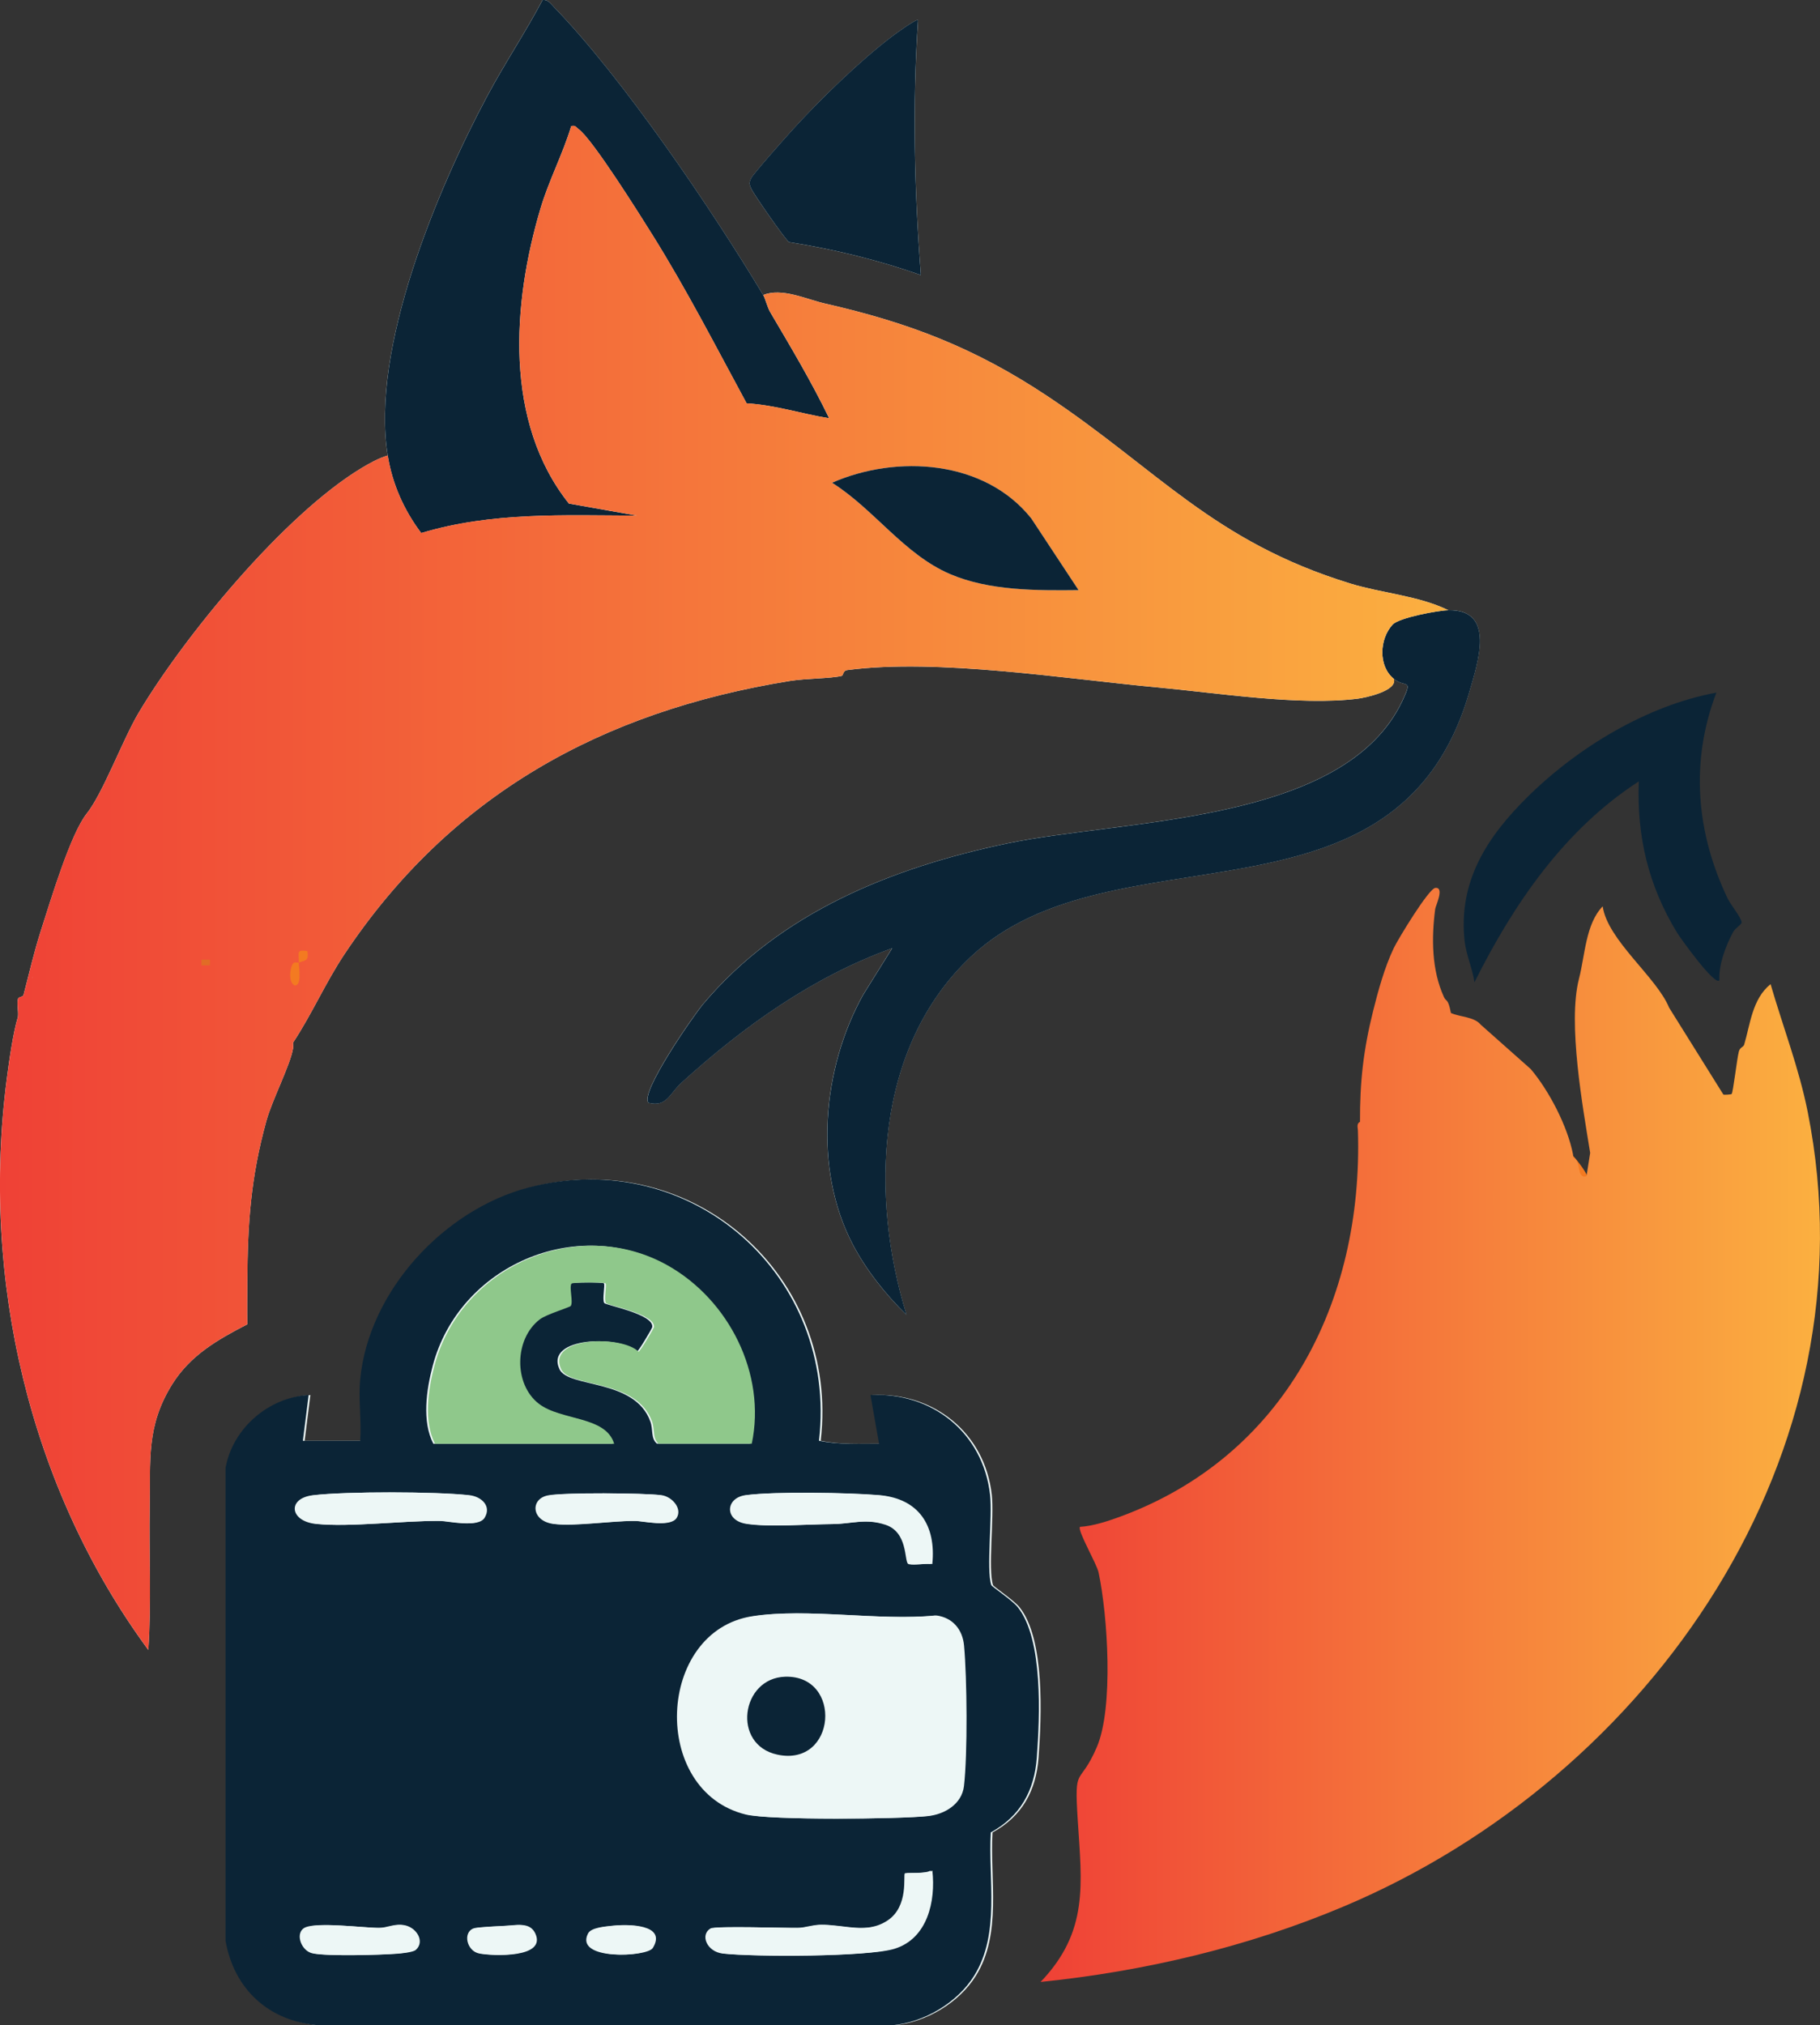 <?xml version="1.0" encoding="UTF-8"?>
<svg id="Layer_2" data-name="Layer 2" xmlns="http://www.w3.org/2000/svg" xmlns:xlink="http://www.w3.org/1999/xlink" viewBox="0 0 440.44 490.02">
  <rect x="0" y="0" width="440.44" height="490.02" fill="#333333" stroke="none"/>
  <defs>
    <style>
      .cls-1 {
        fill: #e16c26;
      }

      .cls-2 {
        fill: url(#linear-gradient-2);
      }

      .cls-3 {
        fill: #edf7f6;
      }

      .cls-4 {
        fill: url(#linear-gradient);
      }

      .cls-5 {
        fill: #0b2436;
      }

      .cls-6 {
        fill: #8fc88b;
      }

      .cls-7 {
        fill: #b84c27;
      }

      .cls-8 {
        fill: #f37a21;
      }
    </style>
    <linearGradient id="linear-gradient" x1="0" y1="214.82" x2="350.5" y2="214.82" gradientUnits="userSpaceOnUse">
      <stop offset="0" stop-color="#ef4136"/>
      <stop offset="1" stop-color="#fbb040"/>
    </linearGradient>
    <linearGradient id="linear-gradient-2" x1="251.82" y1="347.17" x2="440.44" y2="347.17" xlink:href="#linear-gradient"/>
  </defs>
  <g id="Layer_1-2" data-name="Layer 1">
    <g>
      <path class="cls-3" d="M93.83,110.21c-2.13.61-4.44,1.89-6.33,3.03-18.74,11.3-42.9,40.66-53.95,59.22-3.81,6.4-8.64,19.46-12.56,24.38s-8.67,20.75-11.17,28.56c-1.49,4.65-2.79,10.11-4.12,15.3-.14.56-1.22.45-1.35.97-.32,1.28.15,2.99-.02,4.37-1.2,4-2.13,10.7-2.69,14.99-6.3,48.26,5.43,98.99,34.25,138.17.78-11.51.14-23.11.34-34.65.2-11.28-.85-19.51,5.42-29.59,4.39-7.05,11.01-10.84,18.2-14.54-.06-3.43-.01-6.87,0-10.3.08-14.08.81-25.18,4.63-38.98,1.4-5.04,5.79-13.5,6.44-17.48.07-.42-.03-.93,0-1.39,4.57-6.91,7.88-14.58,12.49-21.48,25.54-38.29,62.05-58.64,107.69-66.02,4.01-.65,9.76-.57,12.54-1.22.56-.13.19-1.26,1.47-1.43,21.82-2.85,52.81,2.15,74.98,4.2,14.43,1.33,34.31,4.5,48.49,2.73,1.81-.23,9.66-1.88,8.73-4.79,2.76,2.23,4.67-.26,2.1,5.22-14,29.91-67.5,28.66-95.78,34.6-27.81,5.85-54.84,16.68-73.49,38.86-2.31,2.74-15.48,21.65-13.2,23.89,4.41,1.1,5.06-2.24,7.96-4.87,15.02-13.63,31.75-25.61,51-32.55l-7.05,11.31c-9.89,17.84-12.06,42-2.53,60.29,3.21,6.16,8.06,12.31,13.05,17.1-8.9-28.75-7.63-64.84,15.58-86.66,34.28-32.23,103.08-3.91,120.57-63.89,2.12-7.29,6.51-20.15-5.04-19.93-7.29-3.54-15.97-4.07-23.72-6.45-33.16-10.19-46.63-27.59-73.24-45.3-17.74-11.8-33.63-17.82-53.88-22.44-4.48-1.02-10.49-3.92-14.95-2.05-12.5-20.82-33.93-52.46-50.62-69.67-.78-.81-1.49-1.92-2.78-1.71-4.15,7.86-9.11,15.25-13.31,23.1-12.21,22.81-28.33,61.24-24.16,87.09Z"/>
      <path class="cls-3" d="M222.16,4.88c-.35-.4-5.52,3.36-6.18,3.86-7.9,5.99-17.28,15.11-24,22.46-1.49,1.63-9.83,11.01-10.24,12-.47,1.13-.42,1.24.01,2.34.48,1.24,8.48,12.69,9.2,13.05,10.85,1.72,21.56,4.32,31.91,7.97-1.58-20.49-2.06-41.16-.69-61.67Z"/>
      <path class="cls-3" d="M87.59,333.71c-.46,4.74.33,10.09,0,14.9h-13.87l1.39-11.08c-9.69.56-18.4,8.06-20.12,17.67v114.34c2.05,11.77,10.51,19.53,22.52,20.48h138.79c7.74-.66,15.82-5.46,19.88-12.01,6.33-10.21,3.35-23.21,4.01-34.65,7.12-3.89,10.56-10.07,11.14-18.13.72-9.89,1.57-28.62-4.6-36.35-1.39-1.74-6.29-4.97-6.42-5.37-1.25-3.78.32-16.43-.3-21.88-1.7-14.97-14.07-24.85-28.94-24.09l2.08,11.77c-4.87,0-9.75.27-14.54-.72,4.64-39.75-30.83-71.44-70.1-61.31-20.55,5.3-38.86,25.01-40.92,46.44Z"/>
      <path class="cls-5" d="M87.17,333.71c2.06-21.43,20.37-41.14,40.92-46.44,39.28-10.13,74.74,21.56,70.1,61.31,4.78.99,9.67.72,14.54.72l-2.08-11.77c14.88-.75,27.24,9.12,28.94,24.09.62,5.44-.95,18.1.3,21.88.13.4,5.03,3.63,6.42,5.37,6.17,7.73,5.32,26.46,4.6,36.35-.58,8.06-4.03,14.24-11.14,18.13-.66,11.44,2.32,24.44-4.01,34.65-4.06,6.55-12.15,11.35-19.88,12.01H77.09c-12.01-.94-20.48-8.71-22.51-20.48v-114.34c1.7-9.6,10.41-17.11,20.11-17.67l-1.39,11.08h13.87c.33-4.81-.46-10.16,0-14.9ZM104.86,349.31h43.36c-2.02-6.78-12.79-5.52-18.22-9.68-6.11-4.69-6-15.66.22-20.42,1.6-1.23,7.28-2.91,7.5-3.25.63-.97-.42-4.39.16-5.39.21-.36,7.97-.36,8.26-.07.34.35-.45,3.93.09,4.76.36.56,12.14,2.69,11.61,5.85-.06.35-3.36,5.91-3.71,5.93-4.01-4.07-22.35-3.64-18.74,4.23,2.12,4.62,18.25,2.19,22,12.67.71,1.99.06,4.06,1.58,5.35h22.55c3.55-16.92-5.56-34.8-20.32-43.12-21.62-12.2-50.06.03-56.48,24.27-1.55,5.84-2.63,13.49.14,18.86ZM116.88,367.21c1.7-2.79-.75-5.11-3.68-5.44-7.9-.9-29.63-.93-37.49,0-6.24.74-5.64,6.27.71,6.94,8,.84,20.95-.81,29.86-.72,2.34.02,9.07,1.72,10.6-.77ZM163.36,367.22c1.4-2.28-1.17-5.15-3.66-5.47-4.14-.54-23.29-.66-27.07.05-4.4.82-4.08,6.27,1.36,6.92,4.95.6,13.7-.77,19.47-.74,2.22.01,8.44,1.62,9.91-.77ZM225.22,378.42c.94-9.27-3.23-15.83-12.81-16.66-7.22-.62-25.08-.92-31.97-.01-4.88.64-5.21,6.06.08,6.93,5.22.85,15.03.11,20.8.07,4.45-.03,7.99-1.47,12.96.17,5.43,1.79,4.54,8.65,5.46,9.44.52.45,4.32-.16,5.49.07ZM182.03,391.05c-23.17,3.59-24.8,42.28-1.56,47.97,5.74,1.41,36.81,1.11,43.71.38,4.01-.43,8.17-2.9,8.68-7.26.9-7.67.74-26.16.02-34.01-.35-3.79-2.66-6.7-6.61-7.26-13.68,1.38-31.01-1.87-44.25.18ZM225.21,452.57c-1.2.86-6.02.46-6.24.69-.45.45,1.01,7.97-4.19,11.4s-10.74.98-16.3,1.04c-1.98.02-3.67.72-5.49.75-3.08.05-19.98-.5-21.04.13-2.62,1.55-.87,5.66,2.96,6.08,7.43.82,34.73.82,41.16-1.17,7.98-2.47,9.98-11.51,9.14-18.93ZM100.17,471.8c2.4-2.07.13-5.69-3.01-6.06-1.94-.23-3.58.69-5.46.71-3.87.04-15.84-1.63-18.25.12-1.98,1.43-.53,5.55,2.29,6.07,3.67.69,15.95.37,20.12.04,1.01-.08,3.68-.34,4.31-.89ZM122.4,465.94c-1.49.07-6.93.33-7.72.6-2.78.94-1.75,5.52,1.29,6.11s15.87,1.13,13.17-4.82c-1.28-2.83-4.38-2-6.74-1.89ZM148.08,465.94c-1.68.2-5.03.4-5.78,1.87-3.35,6.54,13.94,5.73,15.29,3.48,3.49-5.84-6.28-5.73-9.51-5.35Z"/>
      <rect class="cls-8" x="270.03" y="407.52" width=".69" height="18.02"/>
      <path class="cls-5" d="M350.5,147.64c11.54-.22,7.16,12.64,5.04,19.93-17.49,59.98-86.3,31.66-120.57,63.89-23.21,21.82-24.48,57.91-15.58,86.66-4.99-4.8-9.84-10.95-13.05-17.1-9.53-18.29-7.36-42.45,2.53-60.29l7.05-11.31c-19.25,6.94-35.98,18.92-51,32.55-2.9,2.63-3.55,5.97-7.96,4.87-2.27-2.24,10.9-21.14,13.2-23.89,18.65-22.18,45.67-33.01,73.49-38.86,28.27-5.94,81.78-4.69,95.78-34.6,2.56-5.48.66-2.99-2.1-5.22-3.86-3.12-3.5-9.69-.31-13.15,1.56-1.69,11.07-3.44,13.49-3.48Z"/>
      <path class="cls-5" d="M184.7,71.41c.55.91.94,2.84,1.72,4.17,4.95,8.4,9.99,16.84,14.23,25.62-6.7-1.08-13.15-3.23-19.97-3.61-7.41-13.67-14.5-27.49-22.74-40.68-2.91-4.65-14.68-23.46-17.97-25.7-.58-.4-.68-.97-1.74-.69-2.05,6.8-5.41,13.12-7.44,19.95-6.83,22.98-8.86,51.59,6.88,71.37l16.5,2.92c-17.68-.06-35.14-.93-52.24,4.21-4.18-5.55-6.99-11.87-8.1-18.76-4.17-25.86,11.95-64.28,24.16-87.09,4.2-7.85,9.16-15.24,13.31-23.1,1.29-.21,2,.91,2.78,1.71,16.69,17.21,38.12,48.84,50.62,69.67Z"/>
      <path class="cls-5" d="M354.44,227.73c-1.6-14.51,5.47-25.3,15.3-34.99,12.06-11.89,28.88-22.09,45.62-25.16-6.34,16.67-4.93,33.76,2.71,49.77.74,1.55,3.31,4.63,3.4,5.8.04.51-1.56,1.43-2.06,2.36-1.79,3.34-3.51,7.85-3.33,11.69-1.12,1.39-9.48-10.32-10.18-11.46-6.98-11.39-9.83-23.38-9.31-36.68-18.03,11.65-30.34,29.73-39.77,48.59-.47-3.22-2.03-6.76-2.38-9.92Z"/>
      <path class="cls-5" d="M222.16,4.88c-1.37,20.51-.89,41.19.69,61.67-10.35-3.65-21.06-6.25-31.91-7.97-.72-.35-8.71-11.81-9.2-13.05-.43-1.1-.48-1.21-.01-2.34.41-.99,8.75-10.37,10.24-12,6.72-7.35,16.1-16.47,24-22.46.67-.51,5.84-4.26,6.18-3.86Z"/>
      <path class="cls-4" d="M337.01,151.12c1.56-1.69,11.07-3.44,13.49-3.48-7.29-3.54-15.97-4.07-23.72-6.45-33.16-10.19-46.63-27.59-73.24-45.3-17.74-11.8-33.63-17.82-53.88-22.44-4.48-1.02-10.49-3.92-14.95-2.05.55.91.94,2.84,1.72,4.17,4.95,8.4,9.99,16.84,14.23,25.62-6.7-1.08-13.15-3.23-19.97-3.61-7.41-13.67-14.5-27.49-22.74-40.68-2.91-4.65-14.68-23.46-17.97-25.7-.58-.4-.68-.97-1.74-.69-2.05,6.8-5.41,13.12-7.44,19.95-6.83,22.98-8.86,51.59,6.88,71.37l16.5,2.92c-17.68-.06-35.14-.93-52.24,4.21-4.18-5.55-6.99-11.87-8.1-18.76-2.13.61-4.44,1.89-6.33,3.03-18.74,11.3-42.9,40.66-53.95,59.22-3.81,6.4-8.64,19.46-12.56,24.38,0,.38.02.73.08,1.06-.06-.33-.09-.68-.08-1.06-4.03,5.06-8.67,20.75-11.17,28.56-1.49,4.65-2.79,10.11-4.12,15.3-.14.56-1.22.45-1.35.97-.32,1.28.15,2.99-.02,4.37.35-1.17.64-1.97.93-2.53-.29.56-.58,1.36-.93,2.53-1.2,4-2.13,10.7-2.69,14.99-6.3,48.26,5.43,98.99,34.25,138.17.78-11.51.14-23.11.34-34.65.2-11.28-.85-19.51,5.42-29.59,4.39-7.05,11.01-10.84,18.2-14.54-.06-3.43-.01-6.87,0-10.3.08-14.08.81-25.18,4.63-38.98,1.4-5.04,5.79-13.5,6.44-17.48.07-.42-.03-.93,0-1.39.04-.57.07-1.24.09-1.92-.02.68-.06,1.35-.09,1.92,4.57-6.91,7.88-14.58,12.49-21.48h0c25.54-38.29,62.05-58.64,107.69-66.02,4.01-.65,9.76-.57,12.54-1.22.56-.13.19-1.26,1.47-1.43,21.82-2.85,52.81,2.15,74.98,4.2,14.43,1.33,34.31,4.5,48.49,2.73,1.81-.23,9.66-1.88,8.73-4.79-3.86-3.12-3.5-9.69-.31-13.15ZM7.84,236.24c-.05.19-.08.36-.09.5,0-.14.03-.31.09-.5ZM81.01,232.82c.07-.04.13-.09.18-.15-.06.06-.12.11-.18.15ZM229.89,138.88c-11.14-4.78-18.4-15.72-28.53-22.08,15.7-6.88,36.97-5.51,48.22,8.65l11.43,17.33c-10.17.11-21.63.17-31.12-3.9Z"/>
      <path class="cls-8" d="M374.08,274.46c3.02.51,9.87,8.23,10.41,11.09-4.28.87-2.13-1.85-3.42-3.74-.38-.56-1.48-.34-1.85-.69-1.32-1.25-2.6-2.69-3.87-4-.88-.91-2.6-1.31-1.27-2.66Z"/>
      <path class="cls-8" d="M373.39,274.46c-2.18-.29-6.2.79-7.18-2.3-.29-.93.25-1.1.24-1.16,2.17,1.21,5.52,1.39,6.94,3.47Z"/>
      <path class="cls-3" d="M182.44,391.05c13.23-2.05,30.57,1.2,44.25-.18,3.95.56,6.26,3.47,6.61,7.26.73,7.85.88,26.34-.02,34.01-.51,4.37-4.67,6.83-8.68,7.26-6.9.74-37.97,1.03-43.71-.38-23.24-5.69-21.61-44.38,1.56-47.97ZM190.01,405.68c-10.69.32-12.99,16.49-1.88,18.85,14.33,3.05,15.85-19.27,1.88-18.85Z"/>
      <path class="cls-6" d="M105.27,349.31c-2.77-5.37-1.69-13.01-.14-18.86,6.41-24.24,34.85-36.46,56.48-24.27,14.76,8.32,23.87,26.2,20.32,43.12h-22.55c-1.52-1.29-.87-3.37-1.58-5.35-3.76-10.49-19.88-8.06-22-12.67-3.61-7.88,14.73-8.31,18.74-4.23.35-.03,3.66-5.59,3.71-5.93.53-3.17-11.25-5.29-11.61-5.85-.54-.84.26-4.42-.09-4.76-.29-.3-8.06-.29-8.26.07-.58,1,.47,4.41-.16,5.39-.22.34-5.9,2.02-7.5,3.25-6.22,4.77-6.33,15.73-.22,20.42,5.43,4.16,16.2,2.9,18.22,9.68h-43.36Z"/>
      <path class="cls-3" d="M225.63,452.57c.84,7.42-1.16,16.46-9.14,18.93-6.43,1.99-33.73,1.98-41.16,1.17-3.83-.42-5.58-4.54-2.96-6.08,1.06-.63,17.95-.07,21.04-.13,1.82-.03,3.51-.73,5.49-.75,5.56-.06,11.22,2.31,16.3-1.04,5.2-3.43,3.74-10.96,4.19-11.4.22-.22,5.04.17,6.24-.69Z"/>
      <path class="cls-3" d="M225.63,378.42c-1.16-.23-4.96.38-5.49-.07-.92-.79-.04-7.65-5.46-9.44-4.96-1.63-8.51-.2-12.96-.17-5.77.04-15.58.78-20.8-.07-5.29-.86-4.96-6.29-.08-6.93,6.9-.9,24.75-.61,31.97.01,9.59.83,13.75,7.39,12.81,16.66Z"/>
      <path class="cls-3" d="M117.29,367.21c-1.53,2.5-8.26.8-10.6.77-8.91-.09-21.86,1.57-29.86.72-6.35-.67-6.95-6.21-.71-6.94,7.86-.93,29.59-.89,37.49,0,2.93.33,5.38,2.65,3.68,5.44Z"/>
      <path class="cls-3" d="M163.78,367.22c-1.47,2.39-7.69.78-9.91.77-5.77-.04-14.52,1.33-19.47.74-5.44-.66-5.75-6.1-1.36-6.92,3.78-.71,22.94-.59,27.07-.05,2.49.33,5.06,3.19,3.66,5.47Z"/>
      <path class="cls-3" d="M100.59,471.8c-.63.54-3.3.81-4.31.89-4.17.32-16.45.64-20.12-.04-2.82-.53-4.26-4.64-2.29-6.07,2.41-1.74,14.39-.07,18.25-.12,1.87-.02,3.52-.94,5.46-.71,3.14.37,5.41,3.99,3.01,6.06Z"/>
      <path class="cls-3" d="M122.82,465.94c2.36-.11,5.45-.94,6.74,1.89,2.7,5.95-10.05,5.43-13.17,4.82s-4.07-5.17-1.29-6.11c.78-.27,6.23-.53,7.72-.6Z"/>
      <path class="cls-3" d="M148.49,465.94c3.24-.39,13.01-.49,9.51,5.35-1.35,2.25-18.64,3.06-15.29-3.48.75-1.47,4.1-1.67,5.78-1.87Z"/>
      <path class="cls-5" d="M261.01,142.78c-10.17.11-21.64.17-31.12-3.9-11.14-4.78-18.4-15.72-28.53-22.08,15.7-6.88,36.97-5.51,48.22,8.65l11.43,17.33Z"/>
      <path class="cls-8" d="M72.32,232.88c.04-2.32-.74-3.19,2.08-2.77.33,2.46-.39,2.16-2.08,2.77-.02,1.21.81,5.7-1.03,5.54-1.65-.79-1.1-4.73-.23-5.43.38-.3.99,0,1.26-.1Z"/>
      <rect class="cls-1" x="48.74" y="232.19" width="2.07" height="1.38"/>
      <rect class="cls-7" x="270.03" y="407.52" width=".69" height="18.02"/>
      <path class="cls-2" d="M358.34,247.92c-1.6-1.94-4.95-1.82-7.22-2.83-.72-3.7-1.09-2.57-1.69-3.87-2.99-6.53-3.03-14.28-2.11-21.31.1-.76,2.33-5.36.01-5.08-1.6.19-9.03,12.43-10.05,14.58-2.23,4.69-3.76,10.26-5.01,15.29-2.33,9.38-3.19,17.02-3.15,26.73-.88.41-.53,1.38-.5,2.13,1.29,41.48-17.87,78.82-57.56,93.4-2.99,1.1-6.58,2.27-9.7,2.46-.7.84,4.05,8.9,4.5,11.05,2.19,10.28,3.69,32.73-.45,42.29-4.28,9.88-5.48,3.8-4.59,17.69.98,15.42,2.69,26.89-9,39.08,25.13-2.57,50.14-8.47,73.4-18.28,74.5-31.42,128.73-109.56,112.25-192.21-2.1-10.55-6-20.64-8.99-30.93-4.46,3.59-4.93,9.78-6.39,14.64-.18.59-1.01.64-1.28,1.63-.47,1.73-1.39,9.96-1.76,10.33-.08.08-1.74.24-2,.11l-13.12-21.01c-3.03-7.41-14.91-16.34-16.08-24.52-4.13,4.23-4.27,11.85-5.74,17.54-2.77,10.73.96,31.23,2.71,42.11l-.89,5.64c-2.49.72-1.2-3.66-3.2-4.58-.04-.23-.02-.46-.06-.69-1.3-6.78-5.8-15.43-10.23-20.65"/>
      <path class="cls-5" d="M190.01,405.68c13.97-.42,12.44,21.9-1.88,18.85-11.1-2.36-8.81-18.54,1.88-18.85Z"/>
    </g>
  </g>
</svg>